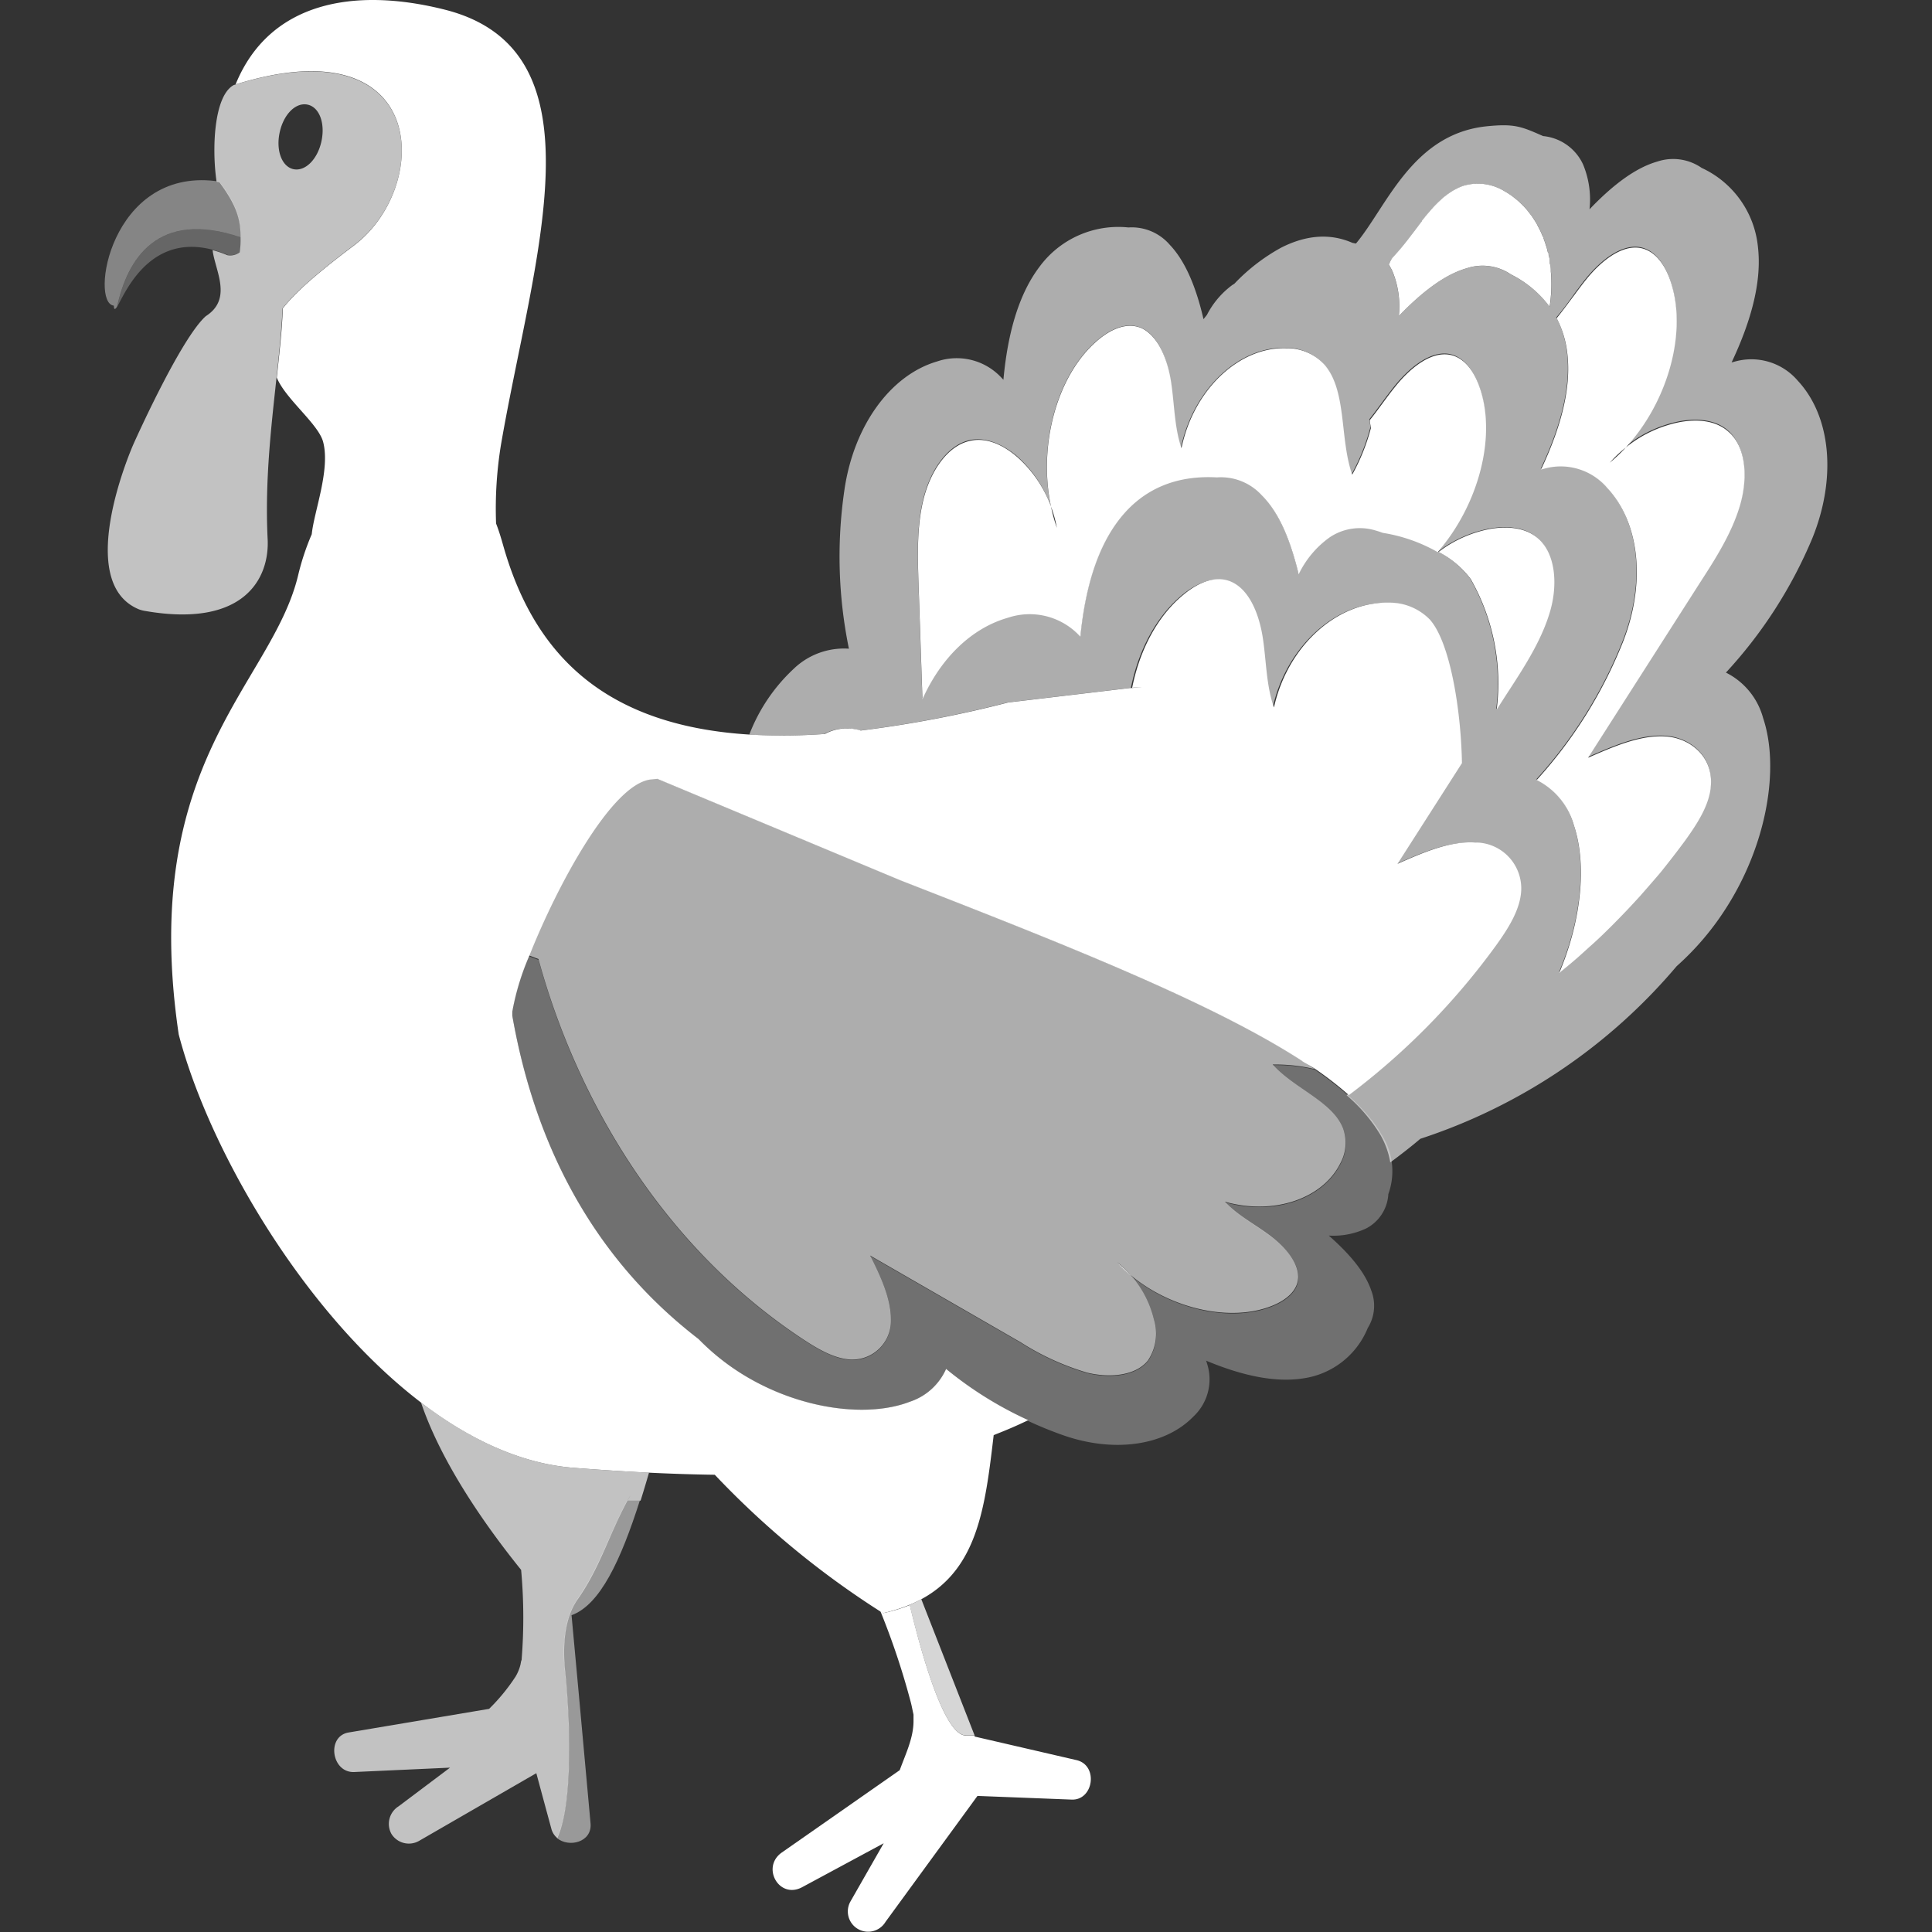 <svg viewBox="0 0 300 300" xmlns="http://www.w3.org/2000/svg"><rect x="0" y="0" width="300" height="300" fill="#333333" stroke="none"/><g fill="#fff"><path d="m 97.38 232.99 c -2.9 5.42 -4.25 10.32 -7.76 15.37 -2.04 2.91 -2.34 7.21 -1.89 11.36 .91 8.5 1.16 20.53 -1.25 25.69 1.85 1.55 5.49 .65 5.22 -2.28 q -.91 -10 -1.81 -19.92 c -.38 -4.12 -.76 -8.26 -1.14 -12.4 4.42 -1.6 7.64 -8.5 10.61 -17.82 h -2.03 z" opacity=".5"/><path d="m 141.25 249.2 c 1.88 7.81 5.41 20.37 8.75 20.26 h 1.33 l -8.27 -21.14 a 18.43 18.43 0 0 1 -1.81 .88 z" opacity=".8"/><path d="m 167.16 273.31 l -15.82 -3.66 v -.16 h -1.32 c -3.35 .11 -6.89 -12.5 -8.75 -20.26 a 24.64 24.64 0 0 1 -4.1 1.25 l -.46 -.29 a 116.24 116.24 0 0 1 4.75 14.26 c .15 .6 .25 1.19 .39 1.78 a .08 .08 0 0 0 0 .06 v .97 c 0 2.63 -1.25 5.15 -2.14 7.61 l -18.3 12.78 c -3.26 2.27 -.44 7.32 3.15 5.39 l 12.66 -6.82 -5.14 9 a 3.15 3.15 0 0 0 5.39 3.26 l .03 -.05 14.28 -19.56 14.61 .57 c 3.43 .15 4.21 -5.33 .77 -6.13 z"/><path d="m 229.72 60.03 c -.89 -2.5 -2.5 -4.81 -5.09 -5 -2.83 -.19 -5.8 2.29 -7.97 5 -1.37 1.68 -2.59 3.51 -3.95 5.2 0 .4 .11 .79 .16 1.25 a 31.14 31.14 0 0 1 -2.9 7.22 c -1.98 -5.59 -.78 -13.06 -4.35 -17.13 a 7.94 7.94 0 0 0 -5.91 -2.5 c -7.35 -.21 -14.38 6.47 -16.25 15.52 -1.1 -3.19 -1.09 -6.77 -1.6 -10.18 s -1.89 -7.02 -4.39 -8.35 c -2.3 -1.16 -4.89 0 -6.92 1.7 -6.41 5.34 -9.38 16.37 -7.35 25.9 a 19.97 19.97 0 0 1 .91 3.3 24.96 24.96 0 0 1 -.91 -3.3 19.08 19.08 0 0 0 -5.27 -7.72 c -2.14 -1.84 -4.71 -3.05 -7.22 -2.5 -3.5 .69 -6.15 4.6 -7.26 8.9 s -.96 8.97 -.81 13.53 l .6 17.71 c 2.84 -6.37 7.61 -11.06 13.31 -12.67 a 10.61 10.61 0 0 1 10.77 2.5 l .44 .44 c .8 -8.05 2.82 -14.08 6.1 -18.27 3.64 -4.65 8.75 -6.81 15.1 -6.45 a 8.6 8.6 0 0 1 6.98 2.79 c 2.5 2.5 4.32 6.49 5.72 12.26 a 14.99 14.99 0 0 1 4.81 -5.74 8.38 8.38 0 0 1 7.15 -1.06 c .36 .1 .73 .23 1.09 .36 a 25.13 25.13 0 0 1 8.53 2.99 c 6.33 -7.28 9.23 -17.99 6.48 -25.7 z"/><path d="m 260.91 65.53 a 19.14 19.14 0 0 0 -8.45 3.95 25.73 25.73 0 0 1 -2.5 2.37 20.33 20.33 0 0 1 2.5 -2.37 c 6.6 -7.16 9.66 -18.17 6.87 -26.03 -.89 -2.5 -2.5 -4.81 -5.1 -5 -2.82 -.18 -5.8 2.29 -7.97 5 -.35 .43 -.69 .88 -1.02 1.32 l -.5 .66 -.16 .23 c -.94 1.25 -1.85 2.5 -2.86 3.75 a 15.58 15.58 0 0 1 1.67 5.64 c .55 5 -.8 10.87 -4.1 17.86 l .56 -.15 a 9.47 9.47 0 0 1 9.72 3.01 c 5.17 5.55 6.05 15.15 2.23 24.44 a 70.92 70.92 0 0 1 -13.18 20.91 11.24 11.24 0 0 1 5.77 7.03 c 2 5.94 1.25 14.58 -2.29 22.96 l .16 -.15 c 1.25 -1.01 2.5 -2.05 3.65 -3.11 l .86 -.78 c 1.25 -1.09 2.39 -2.21 3.55 -3.36 l .64 -.65 c 1.05 -1.06 2.09 -2.15 3.1 -3.26 l .59 -.64 c 1.1 -1.25 2.19 -2.5 3.25 -3.75 l .7 -.88 c 1.07 -1.35 2.12 -2.71 3.15 -4.12 1.86 -2.6 3.75 -5.51 3.92 -8.5 .31 -4.41 -3.19 -7.32 -7.07 -7.56 s -8.02 1.56 -12 3.31 l 17.34 -27.13 c 2.5 -3.85 5 -7.8 6.25 -12.06 s .95 -8.99 -1.71 -11.36 c -1.96 -1.81 -4.77 -2.07 -7.57 -1.58 z"/><path d="m 238.85 83.62 c -1.91 -1.7 -4.75 -1.96 -7.5 -1.48 a 18.93 18.93 0 0 0 -7.97 3.57 14.52 14.52 0 0 1 5 4.22 32.65 32.65 0 0 1 4.02 20.27 c .68 -1.06 1.35 -2.12 2.04 -3.17 2.5 -3.85 5 -7.8 6.25 -12.07 s .82 -9 -1.84 -11.34 z"/><path d="m 240.62 47.62 a 22.44 22.44 0 0 0 .19 -5.46 .43 .43 0 0 1 0 -.12 4.31 4.31 0 0 0 -.15 -1.13 v -.3 a 4.53 4.53 0 0 0 -.2 -1.01 .53 .53 0 0 0 -.1 -.38 c -.08 -.33 -.15 -.64 -.25 -.94 s -.09 -.26 -.13 -.4 -.2 -.59 -.31 -.89 c 0 -.11 -.09 -.21 -.14 -.33 a 13.43 13.43 0 0 0 -.66 -1.41 l -.3 -.59 -.34 -.53 -.39 -.6 -.36 -.46 a 7.03 7.03 0 0 0 -.46 -.57 l -.38 -.43 c -.18 -.19 -.36 -.36 -.55 -.54 a 4.95 4.95 0 0 0 -.38 -.35 c -.21 -.19 -.44 -.36 -.66 -.54 l -.34 -.26 a 12.2 12.2 0 0 0 -1.09 -.69 7.9 7.9 0 0 0 -6.36 -.85 7.74 7.74 0 0 0 -.89 .36 l -.29 .15 c -.19 .1 -.39 .2 -.56 .31 l -.33 .21 -.49 .34 -.33 .26 c -.16 .11 -.31 .25 -.46 .38 l -.31 .29 c -.15 .14 -.3 .27 -.44 .42 l -.3 .3 c -.15 .16 -.3 .31 -.44 .48 s -.19 .2 -.28 .31 -.31 .36 -.48 .55 l -.23 .28 c -.21 .25 -.41 .51 -.63 .78 v .08 c -.24 .29 -.46 .59 -.69 .9 s -.25 .31 -.36 .48 l -.51 .66 -.45 .59 -.28 .36 c -.14 .18 -.28 .36 -.43 .54 l -.29 .36 -.43 .51 -.3 .35 -.44 .49 -.3 .34 -.11 .11 a 4.74 4.74 0 0 0 -.55 1.08 8.13 8.13 0 0 1 .55 .99 14.24 14.24 0 0 1 1 6.97 c 3.94 -4.1 7.39 -6.51 10.52 -7.41 a 7.84 7.84 0 0 1 6.9 .96 16.77 16.77 0 0 1 5.99 5 z"/><path d="m 37.28 39.13 c .08 -.81 .13 -1.56 .13 -2.26 -13.01 -4.41 -17.63 3.45 -19.22 10.76 1.25 -2.11 5.52 -12.92 17.16 -8.05 a 2.42 2.42 0 0 0 1.93 -.45 z" opacity=".25"/><path d="m 37.4 36.86 c 0 -2.95 -.71 -5.15 -3.29 -8.61 l -.65 -.14 c -16.33 -1.97 -19.56 19 -15.78 19.35 0 .69 .2 .64 .5 .16 1.59 -7.31 6.21 -15.17 19.22 -10.76 z" opacity=".4"/><path d="m 36.29 13.21 c -3.11 1.7 -3.4 10 -2.66 15 l .44 .09 c 2.57 3.46 3.31 5.66 3.29 8.61 a 14.38 14.38 0 0 1 -.13 2.26 2.42 2.42 0 0 1 -1.94 .45 16.36 16.36 0 0 0 -2.28 -.78 c .38 3.15 3.16 7.56 -1.05 10.25 -3.96 3.53 -11.24 19.88 -11.24 19.88 s -9.51 21.38 .86 25.65 a 4.97 4.97 0 0 0 .96 .25 c 15.42 2.67 19.32 -5.1 19.02 -11.15 -.65 -13.23 1.78 -24.99 2.32 -35.84 2.13 -2.71 5.81 -5.82 11.07 -9.79 12.06 -9.06 11.79 -34.44 -18.66 -24.88 z m 9.28 13.06 c -1.81 -.4 -2.75 -2.91 -2.14 -5.72 s 2.5 -4.7 4.34 -4.3 2.75 2.91 2.14 5.71 -2.52 4.69 -4.34 4.31 z" opacity=".7"/><path d="m 125.01 208.16 c 2.25 1.46 4.76 2.89 7.26 2.95 a 5.99 5.99 0 0 0 6.07 -5.91 v -.34 c 0 -3.26 -1.61 -6.66 -3.24 -9.91 l 23.38 13.47 a 40.29 40.29 0 0 0 10.33 4.72 c 3.61 .88 7.56 .45 9.43 -1.87 a 7.5 7.5 0 0 0 .95 -6.35 15.99 15.99 0 0 0 -3.64 -6.94 22.24 22.24 0 0 1 -2.07 -1.98 16.27 16.27 0 0 1 2.07 1.98 c 6.25 5.25 15.58 7.4 22.06 4.75 2.05 -.84 3.94 -2.29 3.97 -4.45 0 -2.38 -2.14 -4.76 -4.46 -6.49 s -5 -3.11 -6.91 -5.19 c 7.5 2.14 15.17 -.43 17.91 -5.95 a 6.64 6.64 0 0 0 .46 -5.35 c -1.61 -4.26 -7.61 -6.25 -10.96 -10 a 26.1 26.1 0 0 1 6.54 .71 c -14.03 -9.72 -38.74 -19.34 -64.38 -29.39 l -37.78 -15.75 -.95 .09 c -6.11 .59 -14.66 16.61 -18.93 27.39 l 1.49 .56 c 6.02 22.07 19.53 44.97 41.4 59.25 z" opacity=".6"/><path d="m 79.55 157.72 c 3.75 21.47 13.5 38.35 28.92 50.21 a 35.91 35.91 0 0 0 7.6 5.94 c 8.75 5.15 18.92 6.25 25.18 3.81 a 9.35 9.35 0 0 0 5.66 -5.11 59.17 59.17 0 0 0 18 10.23 c 7.94 2.84 15.93 1.74 20.37 -2.81 a 7.91 7.91 0 0 0 2.15 -8.25 3.37 3.37 0 0 0 -.15 -.46 c 5.97 2.5 10.97 3.4 15.11 2.75 a 12.75 12.75 0 0 0 10 -7.83 6.5 6.5 0 0 0 .54 -5.8 c -.87 -2.6 -3.02 -5.4 -6.6 -8.54 a 11.93 11.93 0 0 0 5.79 -1.1 6.4 6.4 0 0 0 3.46 -5.34 10.45 10.45 0 0 0 -1.06 -9.25 c -1.92 -3.37 -5.51 -6.74 -10.33 -10.07 a 26.09 26.09 0 0 0 -6.54 -.71 c 3.35 3.66 9.35 5.71 10.96 10 a 6.65 6.65 0 0 1 -.46 5.35 c -2.74 5.52 -10.46 8.09 -17.91 5.95 1.94 2.07 4.59 3.47 6.91 5.19 s 4.51 4.11 4.46 6.49 c 0 2.16 -1.92 3.61 -3.97 4.45 -6.47 2.65 -15.81 .5 -22.06 -4.75 a 16 16 0 0 1 3.63 6.93 7.5 7.5 0 0 1 -.95 6.35 c -1.88 2.32 -5.82 2.75 -9.43 1.87 a 40.25 40.25 0 0 1 -10.33 -4.72 l -23.4 -13.48 c 1.62 3.25 3.29 6.65 3.24 9.91 a 5.99 5.99 0 0 1 -5.72 6.24 c -.11 0 -.23 .01 -.34 0 -2.5 -.06 -5 -1.49 -7.26 -2.95 -21.89 -14.27 -35.4 -37.17 -41.4 -59.17 l -1.49 -.56 a 39.23 39.23 0 0 0 -2.64 8.66 z" opacity=".3"/><path d="m 173.51 196.08 a 22.24 22.24 0 0 0 2.07 1.98 16.27 16.27 0 0 0 -2.07 -1.98 z"/><path d="m 229.47 130.83 c -.15 -.01 -.31 -.01 -.46 -.01 -3.89 -.24 -8.02 1.55 -12 3.31 q 5 -7.81 10 -15.63 c -.13 -8.02 -1.79 -18.74 -5 -22.31 a 8.74 8.74 0 0 0 -6.42 -2.61 12.28 12.28 0 0 0 -2.25 .15 c -7.15 1 -13.61 7.5 -15.52 16.12 -1.19 -3.34 -1.18 -7.09 -1.71 -10.66 s -1.95 -7.37 -4.7 -8.75 c -2.5 -1.25 -5.32 0 -7.5 1.79 -4.12 3.3 -6.94 8.67 -8.11 14.57 .55 -.06 1.07 -.09 1.56 -.1 -.55 .03 -1.11 .08 -1.66 .14 h -.29 l -18.86 2.24 a 180.2 180.2 0 0 1 -22.9 4.36 6.71 6.71 0 0 0 -.71 -.19 l -.69 -.11 h -.06 a 6.33 6.33 0 0 0 -.68 0 6.56 6.56 0 0 0 -.69 0 6.93 6.93 0 0 0 -.69 .1 7.14 7.14 0 0 0 -2.05 .73 88.54 88.54 0 0 1 -11.62 .1 c -23.63 -1.44 -33.81 -13.5 -38.31 -29.32 -.33 -1.16 -.67 -2.32 -1.12 -3.46 a 61.74 61.74 0 0 1 .77 -12.29 c 5 -28.92 16.38 -61.08 -8.65 -67.48 -14.15 -3.59 -27.34 -1.24 -32.57 11.59 30.15 -9.38 30.4 15.92 18.41 24.99 -5.26 3.96 -8.94 7.07 -11.07 9.78 -.13 3.46 -.54 7 -.94 10.75 1.34 3.32 6.47 7.2 7.2 10 1.13 4.35 -1.43 10.84 -1.77 14.32 a 38.69 38.69 0 0 0 -2.13 6.44 c -4.1 16.94 -24.79 28.85 -18.53 71.23 6.58 25.18 33 65.09 61.32 67.3 7.77 .61 15.05 .99 21.92 1.08 a 136 136 0 0 0 26.12 21.49 c 14.33 -3.26 15.63 -14.49 17.19 -27.65 1.83 -.71 3.63 -1.47 5.36 -2.32 a 57.53 57.53 0 0 1 -12.75 -7.96 9.35 9.35 0 0 1 -5.66 5.11 c -6.25 2.42 -16.38 1.34 -25.18 -3.81 a 35.93 35.93 0 0 1 -7.6 -5.94 c -15.42 -11.86 -25.15 -28.74 -28.92 -50.21 v -.63 a 39.23 39.23 0 0 1 2.64 -8.66 c 4.27 -10.78 12.82 -26.8 18.93 -27.39 l .95 -.09 37.78 15.77 c 24.48 9.56 47.96 18.74 62.27 27.99 .25 .24 1.54 .89 2.21 1.36 a 53.16 53.16 0 0 1 5.12 3.99 109.48 109.48 0 0 0 22.84 -23.22 c 1.87 -2.6 3.75 -5.52 3.92 -8.5 a 7.14 7.14 0 0 0 -6.74 -7.5 z"/><path d="m 279.16 59.12 a 9.47 9.47 0 0 0 -9.72 -2.99 l -.56 .15 c 3.3 -6.99 4.66 -12.9 4.1 -17.86 a 15.16 15.16 0 0 0 -8.75 -12.35 7.77 7.77 0 0 0 -6.89 -.98 c -3.15 .9 -6.6 3.31 -10.52 7.41 a 14.17 14.17 0 0 0 -1 -6.96 7.63 7.63 0 0 0 -6.21 -4.41 c -3.42 -1.51 -4.46 -1.96 -8.85 -1.51 -11.51 1.25 -15.44 12.5 -20.21 18.2 l -.55 -.11 c -3.41 -1.5 -7.14 -1.25 -11.07 .75 a 29.68 29.68 0 0 0 -7.26 5.6 c -.11 .08 -.22 .13 -.32 .2 a 13.34 13.34 0 0 0 -3.94 4.64 l -.53 .66 c -1.25 -5.42 -3.01 -9.21 -5.24 -11.55 a 7.79 7.79 0 0 0 -6.42 -2.69 15.2 15.2 0 0 0 -13.84 6.15 c -3.01 4 -4.86 9.77 -5.57 17.5 l -.41 -.43 a 9.46 9.46 0 0 0 -9.9 -2.41 c -7.27 2.14 -12.92 10 -14.37 19.89 a 71.09 71.09 0 0 0 .69 24.71 11.25 11.25 0 0 0 -8.56 3.11 27.35 27.35 0 0 0 -6.91 10.23 88.89 88.89 0 0 0 11.62 -.1 7.14 7.14 0 0 1 2.05 -.73 6.37 6.37 0 0 1 .69 -.1 6.04 6.04 0 0 1 .69 0 6.33 6.33 0 0 1 .68 0 h .06 l .69 .11 q .35 .08 .71 .19 a 180.2 180.2 0 0 0 22.91 -4.36 l 18.86 -2.24 h .29 c 1.18 -5.9 3.99 -11.25 8.11 -14.57 2.21 -1.78 5 -3 7.5 -1.79 2.75 1.34 4.15 5.15 4.7 8.75 s .53 7.32 1.71 10.66 c 1.91 -8.57 8.37 -15.12 15.52 -16.12 a 12.28 12.28 0 0 1 2.25 -.15 8.74 8.74 0 0 1 6.42 2.61 c 3.26 3.57 4.92 14.28 5 22.31 q -5 7.82 -10 15.63 c 3.97 -1.76 8.11 -3.55 12 -3.31 a 7.14 7.14 0 0 1 7.07 7.2 c 0 .1 0 .2 -.01 .3 -.21 2.97 -2.05 5.9 -3.92 8.5 a 109.47 109.47 0 0 1 -22.85 23.21 25.13 25.13 0 0 1 5.21 6.09 12.88 12.88 0 0 1 1.57 4.34 c 1.6 -1.18 3.16 -2.39 4.67 -3.67 a 87.87 87.87 0 0 0 39.8 -26.8 42.88 42.88 0 0 0 7.5 -8.75 c 6.64 -10.21 8.48 -22.21 5.92 -29.8 a 11.13 11.13 0 0 0 -5.77 -7.04 71.11 71.11 0 0 0 13.4 -20.82 c 3.81 -9.36 2.93 -18.95 -2.24 -24.5 z m -62.93 -19.08 l .11 -.11 .3 -.34 .44 -.49 .3 -.35 .43 -.51 .29 -.36 c .15 -.18 .29 -.36 .43 -.54 l .28 -.36 .45 -.59 .51 -.66 c .11 -.16 .24 -.33 .36 -.48 s .45 -.61 .69 -.9 v -.08 c .21 -.26 .41 -.53 .63 -.78 l .23 -.28 c .16 -.19 .31 -.38 .48 -.55 s .18 -.2 .28 -.31 .29 -.31 .44 -.48 l .3 -.3 c .14 -.15 .29 -.29 .44 -.42 l .31 -.29 c .15 -.13 .3 -.26 .46 -.38 l .33 -.26 .49 -.34 .33 -.21 c .18 -.11 .38 -.21 .56 -.31 l .29 -.15 a 7.66 7.66 0 0 1 .89 -.36 7.9 7.9 0 0 1 6.36 .85 12.2 12.2 0 0 1 1.09 .69 l .34 .26 c .23 .18 .45 .35 .66 .54 a 4.95 4.95 0 0 1 .38 .35 c .19 .18 .38 .35 .55 .54 l .38 .43 a 7.26 7.26 0 0 1 .46 .57 l .36 .46 .39 .6 .34 .53 .3 .59 a 13.43 13.43 0 0 1 .66 1.41 c 0 .11 .1 .21 .14 .33 .11 .3 .21 .59 .31 .89 s .09 .26 .13 .4 .18 .61 .25 .94 a .54 .54 0 0 0 .1 .38 c .08 .33 .14 .66 .2 1.01 v .3 q .1 .56 .15 1.13 a .43 .43 0 0 0 0 .12 22.44 22.44 0 0 1 -.19 5.46 16.78 16.78 0 0 0 -6.02 -5 7.84 7.84 0 0 0 -6.9 -.96 c -3.14 .9 -6.59 3.31 -10.52 7.41 a 14.25 14.25 0 0 0 -1 -6.97 8.41 8.41 0 0 0 -.55 -.99 4.72 4.72 0 0 1 .58 -1.08 z m -1.53 42.58 c -.36 -.14 -.72 -.26 -1.09 -.36 a 8.39 8.39 0 0 0 -7.15 1.06 14.99 14.99 0 0 0 -4.81 5.74 c -1.4 -5.77 -3.29 -9.78 -5.72 -12.26 a 8.6 8.6 0 0 0 -6.99 -2.79 c -6.37 -.36 -11.46 1.8 -15.1 6.45 -3.27 4.19 -5.3 10.22 -6.1 18.27 l -.44 -.44 a 10.61 10.61 0 0 0 -10.77 -2.5 c -5.7 1.61 -10.47 6.25 -13.31 12.67 l -.6 -17.71 c -.15 -4.56 -.3 -9.23 .81 -13.53 s 3.75 -8.21 7.26 -8.9 c 2.5 -.49 5.09 .73 7.22 2.5 a 19.08 19.08 0 0 1 5.27 7.8 c -2.04 -9.53 .94 -20.57 7.35 -25.9 2.04 -1.7 4.62 -2.86 6.92 -1.7 2.5 1.25 3.82 4.92 4.32 8.33 s .5 7 1.6 10.18 c 1.91 -9.05 8.95 -15.73 16.24 -15.52 a 7.94 7.94 0 0 1 5.91 2.5 c 3.57 4.07 2.37 11.55 4.35 17.13 a 31.06 31.06 0 0 0 2.92 -7.29 11.92 11.92 0 0 0 -.16 -1.25 c 1.36 -1.69 2.58 -3.52 3.95 -5.2 2.17 -2.69 5.15 -5.16 7.97 -5 2.56 .18 4.2 2.5 5.09 5 2.74 7.71 -.15 18.42 -6.49 25.58 a 25.11 25.11 0 0 0 -8.45 -2.86 z m 19.66 24.38 c -.69 1.05 -1.36 2.11 -2.04 3.18 a 32.66 32.66 0 0 0 -4.02 -20.31 14.52 14.52 0 0 0 -5 -4.22 18.93 18.93 0 0 1 7.97 -3.57 c 2.78 -.49 5.61 -.23 7.5 1.48 2.66 2.37 2.95 7.08 1.71 11.35 s -3.67 8.24 -6.12 12.09 z m 35.79 -28.64 c -1.25 4.26 -3.75 8.21 -6.25 12.06 l -17.34 27.13 c 3.97 -1.75 8.12 -3.55 12 -3.31 s 7.39 3.15 7.07 7.56 c -.23 2.99 -2.06 5.9 -3.92 8.5 -1.02 1.41 -2.08 2.77 -3.15 4.12 l -.7 .88 c -1.06 1.25 -2.15 2.56 -3.25 3.75 l -.59 .64 c -1.01 1.11 -2.05 2.2 -3.1 3.26 l -.64 .65 c -1.16 1.15 -2.35 2.27 -3.55 3.36 l -.86 .78 c -1.25 1.06 -2.41 2.1 -3.65 3.11 l -.16 .15 c 3.57 -8.37 4.29 -17.02 2.29 -22.96 a 11.25 11.25 0 0 0 -5.78 -7.04 70.87 70.87 0 0 0 13.17 -20.91 c 3.83 -9.3 2.95 -18.9 -2.22 -24.44 a 9.47 9.47 0 0 0 -9.72 -3.01 l -.56 .15 c 3.3 -6.99 4.65 -12.9 4.1 -17.86 a 15.59 15.59 0 0 0 -1.68 -5.64 c 1.01 -1.16 1.93 -2.44 2.86 -3.75 l .16 -.23 .5 -.66 c .34 -.45 .67 -.9 1.02 -1.33 2.17 -2.69 5.15 -5.15 7.97 -5 2.58 .17 4.21 2.5 5.1 5 2.79 7.86 -.28 18.87 -6.87 26.03 a 19.11 19.11 0 0 1 8.46 -3.95 c 2.78 -.49 5.61 -.22 7.5 1.48 2.74 2.5 3.03 7.21 1.79 11.48 z" opacity=".6"/><path d="m 89.06 227.92 c -8.2 -.64 -16.24 -4.46 -23.69 -10.15 3.26 9.65 10.34 19.55 15.55 26 a 81.51 81.51 0 0 1 .09 13.75 .73 .73 0 0 1 -.06 .35 c -.06 .13 -.09 .46 -.15 .69 a 6.78 6.78 0 0 1 -.75 1.79 29.85 29.85 0 0 1 -4.1 5 l -21.82 3.67 c -3.47 .59 -2.66 6.25 .84 6.14 l 14.91 -.68 -7.98 6 a 3.22 3.22 0 0 0 -1.13 4.27 3.19 3.19 0 0 0 4.27 1.12 l 18.24 -10.53 q 1.16 4.31 2.34 8.65 a 2.76 2.76 0 0 0 .92 1.43 c 2.35 -5.17 2.1 -17.19 1.24 -25.67 -.45 -4.15 -.15 -8.45 1.89 -11.36 3.51 -5 4.86 -10 7.76 -15.37 .1 -.2 1.02 -1.76 0 0 h 2.04 c .44 -1.4 .88 -2.86 1.31 -4.35 q -5.68 -.27 -11.72 -.75 z" opacity=".7"/><path d="m 86.65 285.52 c -.04 -.03 -.07 -.06 -.11 -.09 l -.01 .02 z" opacity=".5"/></g></svg>